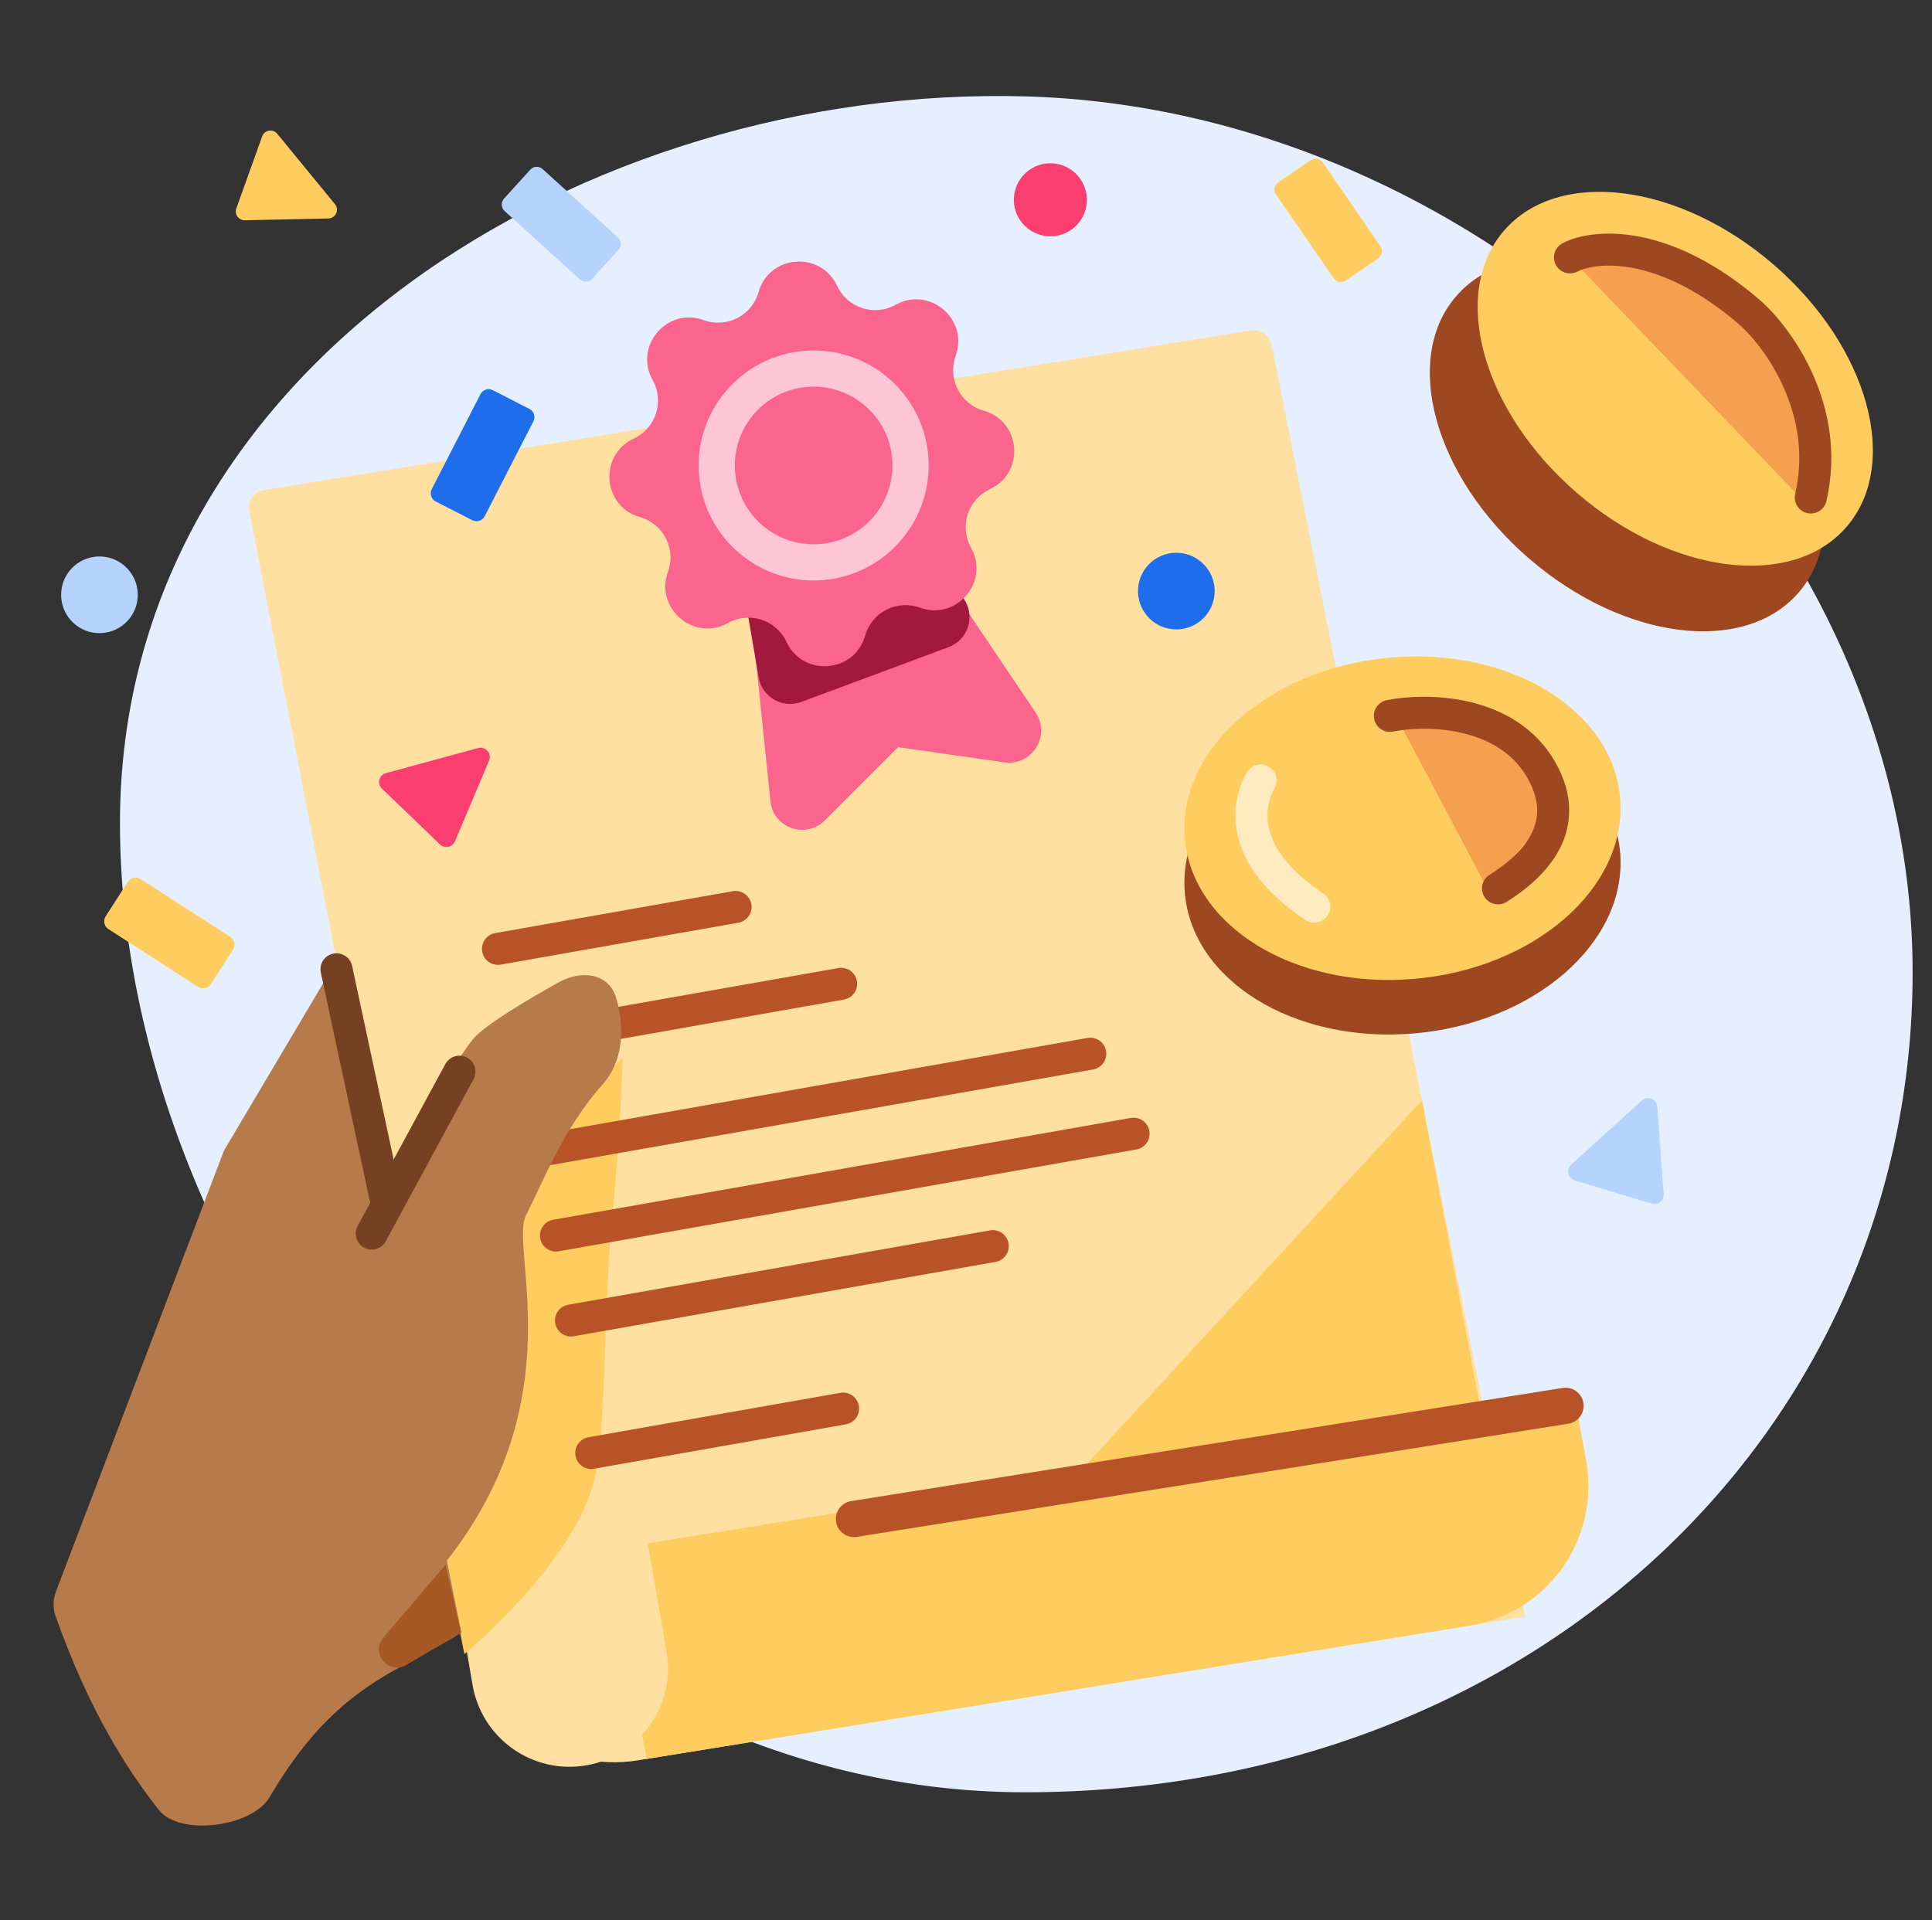 <svg xmlns="http://www.w3.org/2000/svg" width="171" height="170" viewBox="0 0 171 170" fill="none"><rect x="0" y="0" width="171" height="170" fill="#333333" stroke="none"/><g clip-path="url(#clip0_163_10731)"><path d="M169.285 86.074C169.285 126.622 135.853 158.667 90.737 158.667C45.621 158.667 10.618 113.423 10.618 72.876C10.618 32.329 52.095 7.472 90.737 8.533C131.992 9.666 169.285 45.527 169.285 86.074Z" fill="#E6EFFF"></path><path d="M22.06 45.236C21.89 44.359 22.471 43.527 23.352 43.385L110.689 29.256C111.553 29.116 112.383 29.692 112.554 30.551L134.978 143.119L56.433 155.844C49.496 156.968 42.837 152.32 41.498 145.42L22.06 45.236Z" fill="#FFE0A0"></path><path d="M125.862 97.416L85.393 141.34L132.499 132.428L125.862 97.416Z" fill="#FFCC60"></path><path d="M53.85 137.203L139.309 123.358L140.384 129.253C141.655 136.222 137.016 142.789 130.024 143.922L57.225 155.716L53.85 137.203Z" fill="#FFCC60"></path><path d="M39.672 136.63L56.84 133.679L58.996 146.225C59.811 150.965 56.628 155.469 51.888 156.284C47.147 157.099 42.643 153.916 41.829 149.175L39.672 136.63Z" fill="#FFE0A0"></path><path d="M41.104 146.433C41.104 146.433 50.68 138.528 52.563 131.155C53.727 126.597 53.354 116.34 54.201 107.602C54.972 99.652 55.109 93.597 55.109 93.597L45.289 103.782L35.741 119.697L41.104 146.433Z" fill="#FFCC60"></path><line x1="44.074" y1="84" x2="65.106" y2="80.291" stroke="#B75327" stroke-width="2.833" stroke-linecap="round"></line><line x1="45.895" y1="92.13" x2="74.45" y2="87.095" stroke="#B75327" stroke-width="2.833" stroke-linecap="round"></line><line x1="47.885" y1="101.855" x2="96.5" y2="93.283" stroke="#B75327" stroke-width="2.833" stroke-linecap="round"></line><line x1="49.21" y1="109.378" x2="100.333" y2="100.364" stroke="#B75327" stroke-width="2.833" stroke-linecap="round"></line><line x1="50.538" y1="116.9" x2="87.869" y2="110.318" stroke="#B75327" stroke-width="2.833" stroke-linecap="round"></line><line x1="52.333" y1="128.63" x2="74.619" y2="124.7" stroke="#B75327" stroke-width="2.833" stroke-linecap="round"></line><path d="M91.671 63.094L80.876 47.066L65.887 48.619L68.195 70.941C68.439 73.307 71.324 74.312 73.015 72.621L79.491 66.145L88.89 67.488C91.326 67.836 93.04 65.128 91.671 63.094Z" fill="#FB658D"></path><path d="M67.146 59.963L65.99 53.208L81.588 47.583L85.317 53.029C86.357 54.549 85.694 56.642 83.967 57.285L70.927 62.14C69.263 62.759 67.446 61.713 67.146 59.963Z" fill="#A3183D"></path><path d="M67.137 25.859C68.078 22.544 72.629 22.18 74.093 25.302C74.999 27.263 77.386 28.037 79.274 26.982C82.282 25.302 85.757 28.264 84.587 31.502C83.845 33.535 84.988 35.769 87.059 36.353C90.38 37.294 90.745 41.849 87.615 43.305C85.656 44.22 84.89 46.599 85.945 48.488C87.624 51.498 84.665 54.975 81.419 53.795C79.388 53.053 77.154 54.197 76.571 56.277C75.631 59.592 71.079 59.956 69.615 56.833C68.709 54.873 66.322 54.099 64.435 55.154C61.426 56.834 57.952 53.872 59.122 50.634C59.863 48.601 58.72 46.366 56.65 45.782C53.328 44.842 52.964 40.287 56.094 38.831C58.053 37.916 58.818 35.528 57.763 33.648C56.084 30.637 59.043 27.152 62.29 28.34C64.321 29.082 66.555 27.939 67.137 25.859Z" fill="#FB658D"></path><path d="M72.7 49.758C77.423 49.381 80.945 45.246 80.567 40.523C80.189 35.801 76.055 32.279 71.332 32.656C66.61 33.034 63.087 37.169 63.465 41.891C63.843 46.614 67.978 50.136 72.7 49.758Z" fill="#FB658D" stroke="#FEC5D4" stroke-width="3.206"></path><path d="M33.822 105.056L30.002 84.686L19.817 101.873L4.95 140.9C4.684 141.596 4.671 142.372 4.919 143.075C7.872 151.411 11.25 156.668 14.049 160.219C15.935 162.612 22.332 161.723 23.869 159.093C29.698 149.123 35.12 148.153 40.824 144.524L39.551 138.158C50.792 123.849 45.081 110.536 46.553 107.602C48.026 104.669 50.003 99.701 53.285 96.066C55.31 93.822 55.258 90.632 54.511 88.268C53.835 86.13 51.43 85.866 49.47 86.956C46.667 88.513 42.873 90.757 41.841 92.02C40.148 94.091 33.822 105.056 33.822 105.056Z" fill="#B67A4B"></path><path d="M33.928 144.975L39.431 138.53L40.823 144.524L35.963 147.396C34.404 148.317 32.752 146.352 33.928 144.975Z" fill="#A75925"></path><path d="M40.665 94.871L32.899 109.207" stroke="#764123" stroke-width="2.833" stroke-linecap="round"></path><path d="M9.351 81.119L11.315 78.068C11.559 77.686 12.069 77.576 12.446 77.825L20.381 82.938C20.763 83.182 20.874 83.692 20.624 84.069L18.66 87.12C18.417 87.502 17.906 87.612 17.529 87.363L9.594 82.25C9.218 82.006 9.108 81.501 9.351 81.119Z" fill="#FFCC60"></path><path d="M44.61 17.583L46.932 15.024C47.221 14.704 47.718 14.68 48.032 14.973L54.688 21.018C55.008 21.306 55.032 21.803 54.739 22.118L52.417 24.677C52.128 24.997 51.632 25.022 51.317 24.728L44.661 18.683C44.346 18.395 44.322 17.904 44.61 17.583Z" fill="#B6D2FF"></path><path d="M20.914 18.458L23.203 12.075C23.408 11.504 24.157 11.374 24.539 11.843L29.644 18.068C30.056 18.57 29.711 19.328 29.061 19.342L21.672 19.501C21.118 19.51 20.729 18.972 20.914 18.458Z" fill="#FFCC60"></path><path d="M146.195 106.558L139.38 104.499C138.769 104.315 138.594 103.536 139.065 103.11L145.319 97.425C145.824 96.966 146.638 97.287 146.687 97.968L147.248 105.708C147.288 106.288 146.744 106.724 146.195 106.558Z" fill="#B6D2FF"></path><path d="M92.744 20.912C94.525 21.035 96.068 19.692 96.192 17.911C96.315 16.131 94.972 14.587 93.191 14.464C91.41 14.34 89.867 15.684 89.743 17.465C89.62 19.245 90.963 20.789 92.744 20.912Z" fill="#FA3E70"></path><path d="M41.8 46.054L38.57 44.4C38.166 44.195 38.006 43.698 38.217 43.299L42.525 34.899C42.73 34.495 43.227 34.335 43.626 34.546L46.856 36.2C47.26 36.405 47.42 36.902 47.209 37.301L42.901 45.701C42.695 46.1 42.204 46.259 41.8 46.054Z" fill="#1E6DEB"></path><path d="M113.146 16.143L115.995 14.185C116.352 13.942 116.838 14.032 117.08 14.384L122.176 21.787C122.419 22.145 122.329 22.63 121.977 22.873L119.128 24.831C118.771 25.074 118.285 24.984 118.043 24.632L112.947 17.229C112.699 16.872 112.789 16.386 113.146 16.143Z" fill="#FFCC60"></path><path d="M38.945 74.754L33.81 69.821C33.354 69.381 33.547 68.607 34.162 68.442L42.319 66.225C42.974 66.046 43.555 66.707 43.288 67.331L40.266 74.482C40.04 75.009 39.359 75.152 38.945 74.754Z" fill="#FA3E70"></path><path d="M103.881 55.713C105.75 55.843 107.371 54.432 107.501 52.562C107.63 50.693 106.22 49.072 104.35 48.942C102.48 48.813 100.86 50.223 100.73 52.093C100.601 53.963 102.011 55.583 103.881 55.713Z" fill="#1E6DEB"></path><path d="M8.567 56.042C10.437 56.171 12.058 54.761 12.187 52.891C12.317 51.022 10.906 49.401 9.037 49.271C7.167 49.142 5.546 50.552 5.417 52.422C5.287 54.291 6.698 55.912 8.567 56.042Z" fill="#B6D2FF"></path><path d="M75.584 134.473L138.563 124.454" stroke="#B75327" stroke-width="3.206" stroke-linecap="round"></path><path d="M29.781 85.808L34.075 105.846" stroke="#764123" stroke-width="2.833" stroke-linecap="round"></path><ellipse cx="144.039" cy="39.341" rx="13.338" ry="20.043" transform="rotate(-49.099 144.039 39.341)" fill="#9D4820"></ellipse><ellipse cx="148.276" cy="33.532" rx="13.338" ry="20.043" transform="rotate(-49.099 148.276 33.532)" fill="#FFCC60"></ellipse><path d="M159.432 44.145L138.956 22.787L145.67 21.972L154.038 27.769L160.092 35.55L159.432 44.145Z" fill="#F4A04F"></path><path d="M138.957 22.787C141.093 21.676 147.267 21.097 154.878 27.667C157.421 29.913 162.061 36.333 160.272 44.044" stroke="#9D4820" stroke-width="2.833" stroke-linecap="round"></path><ellipse rx="14.256" ry="19.355" transform="matrix(-0.069 -0.998 0.996 -0.084 124.133 77.264)" fill="#9D4820"></ellipse><ellipse rx="14.256" ry="19.355" transform="matrix(-0.069 -0.998 0.996 -0.084 124.133 72.435)" fill="#FFCC60"></ellipse><path d="M131.632 78.645L123.015 62.368H127.802L136.419 67.156V72.9L131.632 78.645Z" fill="#F4A04F"></path><path d="M123.015 63.374C126.206 62.736 133.355 62.8 136.419 68.161C139.482 73.523 135.142 77.049 132.589 78.645" stroke="#9D4820" stroke-width="2.833" stroke-linecap="round"></path><path d="M111.58 69.093C110.339 71.265 109.621 75.797 116.325 80.266" stroke="#FFEBBF" stroke-width="2.833" stroke-linecap="round"></path></g><defs><clipPath id="clip0_163_10731"><rect width="170" height="170" fill="white" transform="translate(0.701)"></rect></clipPath></defs></svg>